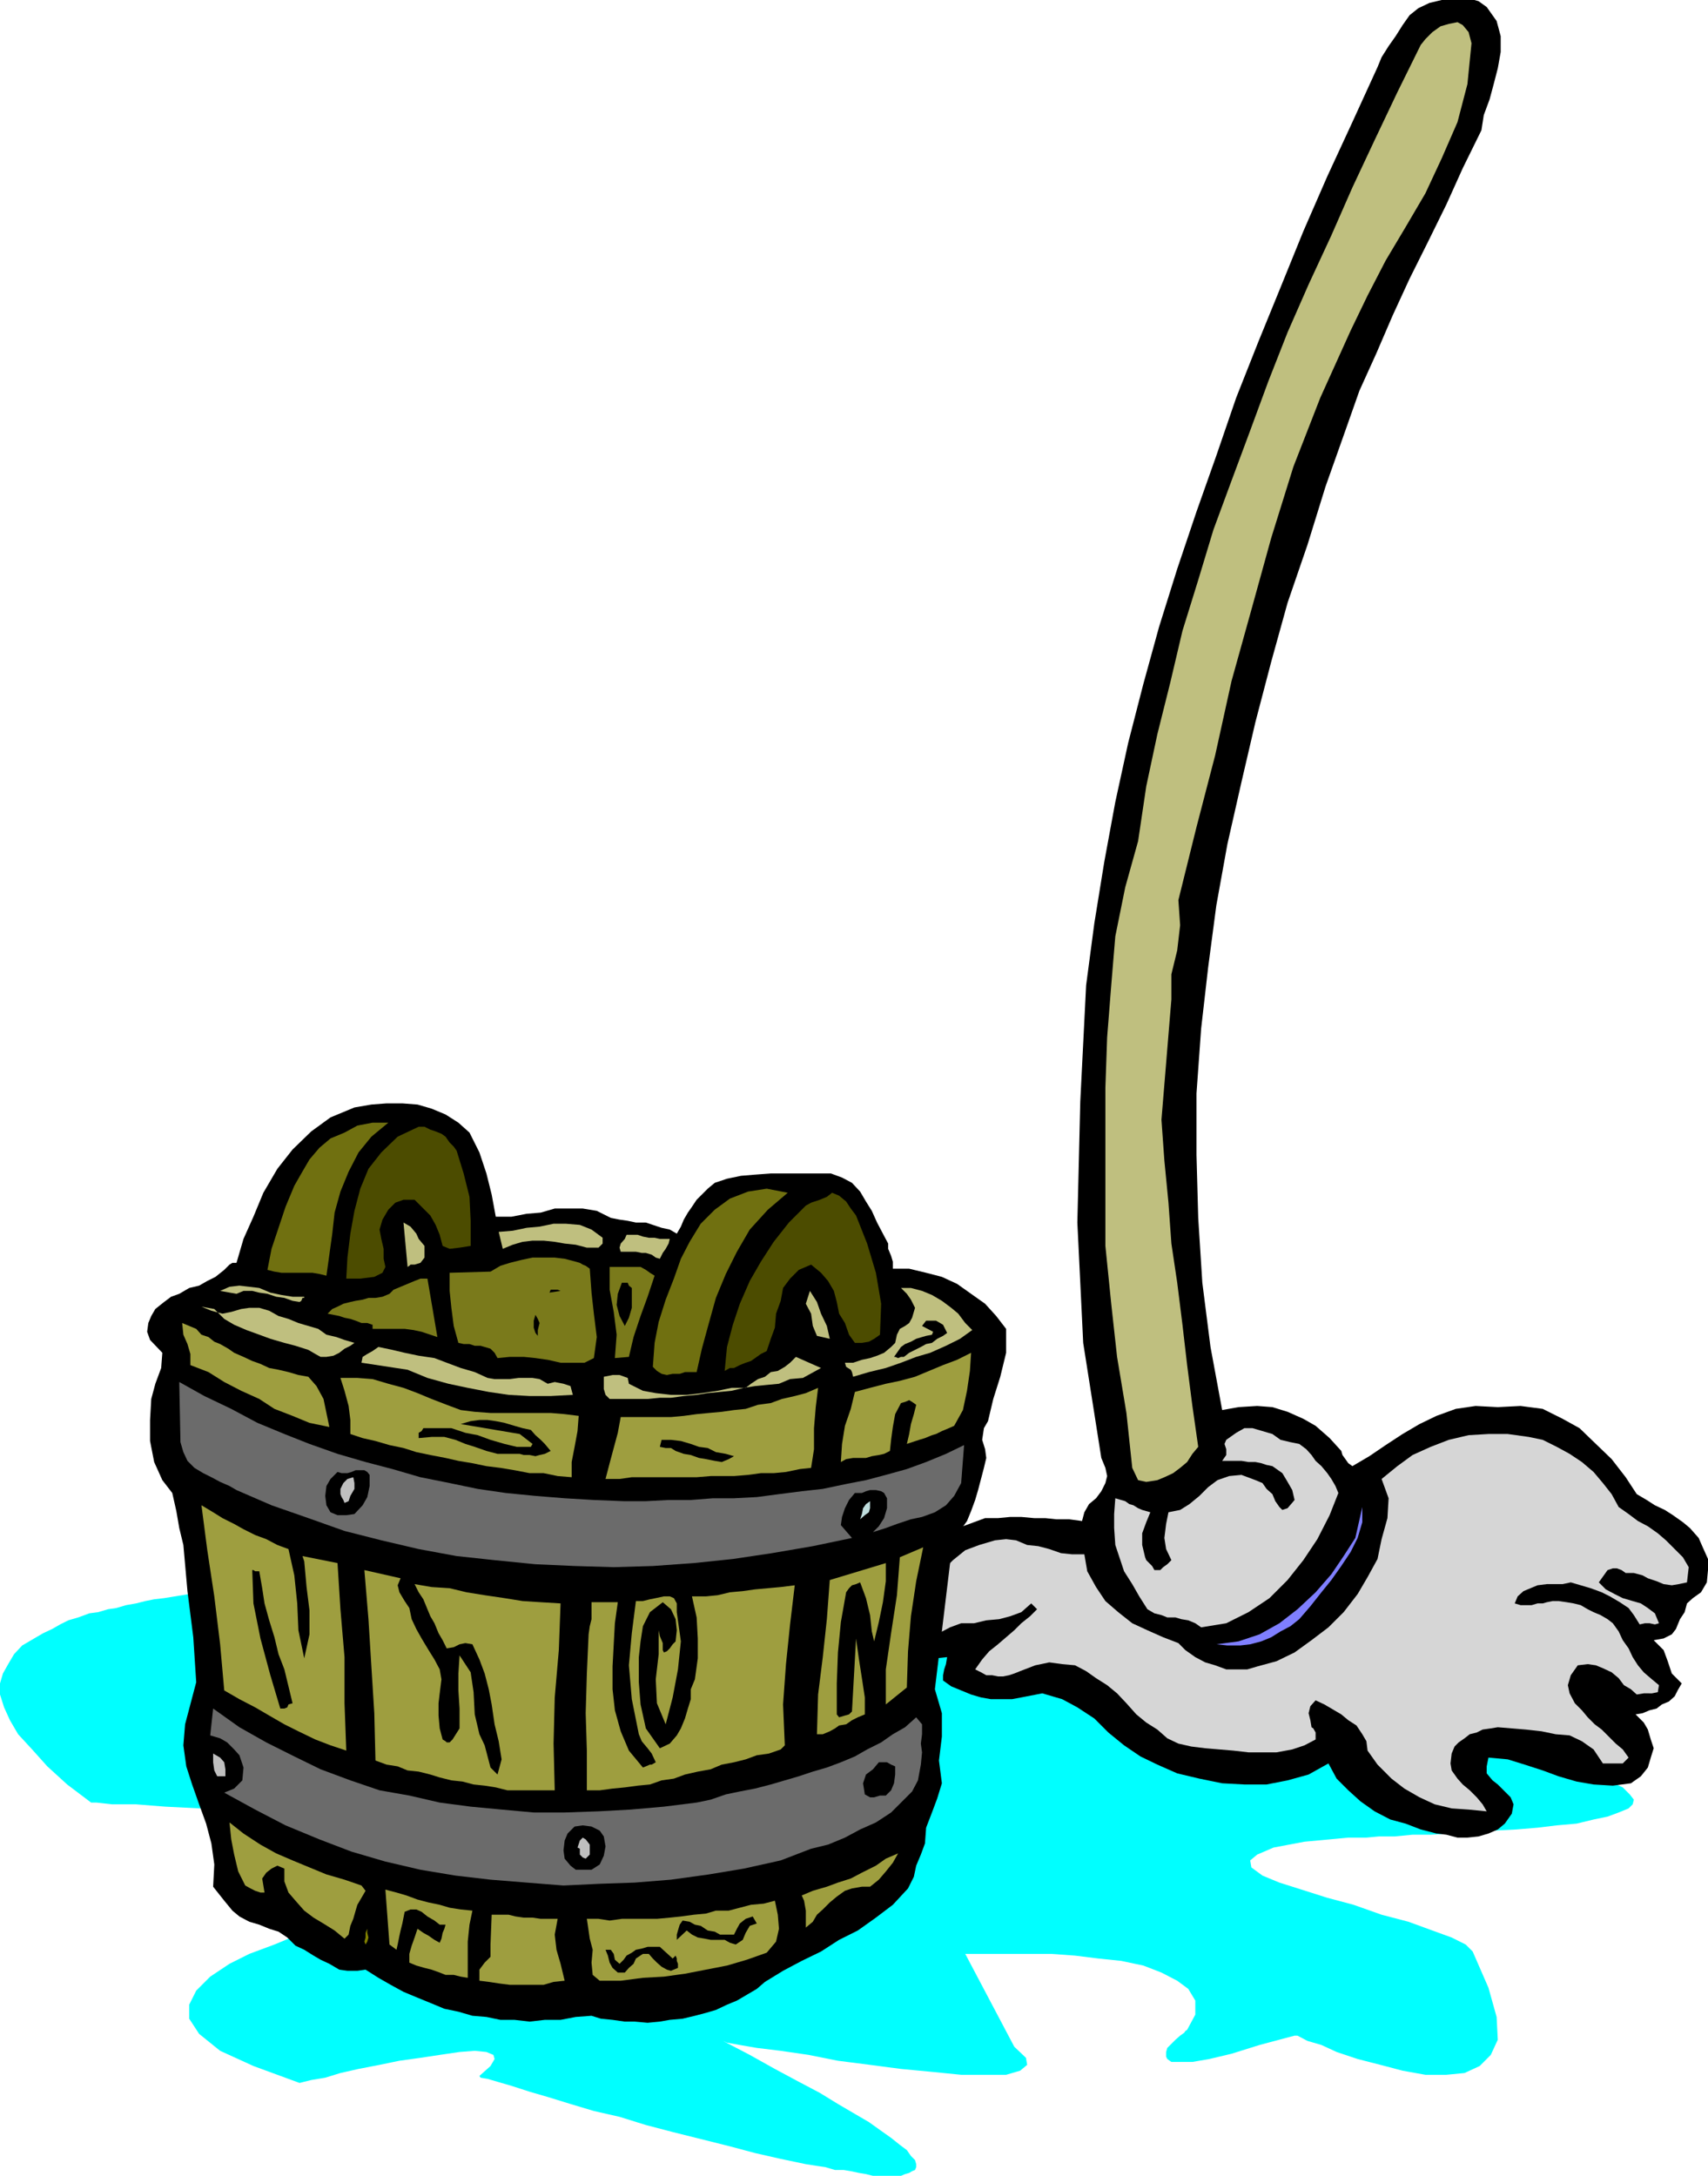 <svg xmlns="http://www.w3.org/2000/svg" width="292.5" height="372.5"><path fill="#0ff" d="M49.402 271.898h-6.5l-3.101.2-3.602.5-3.797.3-4.3.7-1.7.199-1.5.3-1.601.403-1.7.297-1.699.5-1.402.203-1.7.5-1.5.2-1.898.698-1.703.5-1.398.7-1.399.8-1.5.7-1.203.699L5 281l-1.2.7-1.398 1.5-1 1.698L.5 286.5l-.5 1.7v1.898l.7 2.199 1 2.203 1.402 2.398L5.5 299.5l2.602 2.898L11.5 305.5l4.102 3.098h.898l2.7.3h4.1l5 .399 6 .3 6.5.7 6.5.703 6.4 1 6 1.2 5.3 1.198 4.102 1.399L72 317.699l1.402 2.2-.703 2.199-3.097 2.601-5.5 3.098h-1l-1.7.5L58.5 329l-3.598 1-3.8 1.2L47 332.897l-4.3 1.602-3.4 1.7-3.3 2.198-2.398 2.399-1.2 2.402v2.399l1.7 2.601 3.597 2.899 5.703 2.601 7.899 2.899.8-.2 1.2-.3 2.398-.399 2.602-.8 3.101-.7L65 353.5l3.402-.703 3.598-.5 3.3-.5 3.4-.5 2.6-.2 2 .2 1.2.5.2.703-.7 1.2-1.898 1.698.199.301 1.199.2 1.7.5 2.402.699 3.097 1 3.102.902 3.898 1.2 4 1.198 4.403 1 4.5 1.399 4.597 1.203 9.602 2.398 4.5 1.2 4.398 1 4.301.902 1.902.297 1.399.203 1.699.5h1.5l1.2.2 1.402.3 1.199.2 1.199.3h4.8l.7-.3.7-.2.5-.3.5-.2.202-.5v-.5l-.203-.703-.699-.7-.7-1-1.198-.898-1.5-1.199-1.7-1.203-2.101-1.5-2.399-1.399-2.902-1.699-3.098-1.902-3.601-1.899-4.102-2.199-4.297-2.402-4.601-2.399.699.301 2.2.399 2.902.5 4.097.5 4.801.699 5 1 5.5.703 5.3.7 5.302.5 5 .5h7.699l2.398-.7 1.203-1-.203-1.203-2-1.899-8.398-15.898H180l4.102.297 4 .5 3.898.402 3.8.801 3.102 1.2 2.7 1.398 1.898 1.402 1.2 2v2.398l-1.4 2.602-.3.2-.2.3-.698.5-.801.7-1.399 1.398-.203.699v.8l.203.403.7.5h3.597l2.903-.5 3.8-.902 4.797-1.5 6-1.598h.5l1.703.898 2.399.7 2.601 1.199 3.598 1.203 3.902 1 3.797 1 3.903.7h3.597l3.102-.302 2.601-1.199 1.899-1.902 1.199-2.598-.2-3.902-1.398-5-2.703-6.2-1.199-1.199-2.398-1.199-3.301-1.199-4.102-1.5-4.597-1.203-4.801-1.7-4.5-1.199-4.399-1.398-3.8-1.203-2.903-1.2-1.898-1.398-.2-1.199 1.2-1 2.8-1.203 5.301-1 7.5-.7H234l2.102-.199h2.699l3.101-.3H245l3.602-.2h3.597l3.602-.5 3.898-.199 3.602-.3 3.3-.399 3.399-.3 2.902-.7 2.399-.5 1.898-.703 1.703-.7.7-.699.199-.8-.7-.899-1.199-1.199-2.601-1.203-3.399-1-4.3-1.399-6-1.5-6.7-1.398-8.203-1.703-9.597-1.899-11-1.699-12.5-1.902-14.403-2.2-1.699-.199-2.2-.5-3.1-.5-3.298-.398-3.902-1-4.098-.703-4.5-1-4.8-.899-4.801-1.199-5.102-1.199-4.797-1-5-1.203-4.601-1.2-4.801-1.199-4-.699-3.898-1.199-5.301-1.5-2.399-.402-.203.199 1 .203 1.903 1 2.097.7 1.703.5.7.198-84.7-5"/><path d="M251.5 0h1l.7.2.702.5.7.5 1.699 2.398.699 2.601v2.7l-.5 2.8-.7 2.7-.698 2.601-1 2.7-.403 2.597-3.199 6.5L247.7 35l-3.2 6.5-3.098 6.2L238.5 54l-2.8 6.5-2.9 6.398-2.398 6.801L227 83.297l-3.098 10-3.402 9.902-2.8 10.098-2.7 10.3-2.398 10.301-2.403 10.602-1.898 10.5-1.399 10.598-1.203 10.5-.797 11.101v10.5l.297 10.801.703 11.098 1.399 11 2 10.8 2.8-.5 3.2-.199 2.601.2 2.598.8 2.7 1.2 2.1 1.199 2.4 2.101 2 2.2.202.699.5.699.5.703.7.5 2.898-1.703 2.8-1.899 2.9-1.898 2.902-1.703 2.898-1.399 3.3-1.199 3.4-.5 3.8.2 3.902-.2 3.797.5 3.403 1.7 2.898 1.601 2.8 2.7 2.7 2.597 2.402 3.101 1.899 2.899 1.699 1 1.402.902 1.7.801 1.398.898 1.7 1.2 1.202 1 1.5 1.699.7 1.601.898 2v1.899l-.2 2.101-1 1.7-1.398 1-1 .902-.402 1.5-.8 1.2-.7 1.698-.7.899-1.398.703-1.703.297 1.703 1.703.7 1.898.699 2.102 1.699 1.7-.7 1.198-.5 1-1 .899-1.198.5-.903.703-1.199.297-1.2.5-1.198.203 1.398 1.398.7 1.2.5 1.699.5 1.5-.5 1.601-.5 1.7-1.2 1.5-1.7 1.199-3.1.402-3.298-.199L270 305l-3.098-.902-2.703-1-3.097-1-2.903-.899-3.297-.3-.3 1.5v1.199l1 1.199.898.703 2.2 2.2.5 1.198-.298 1.602-1.203 1.7-1.199 1-1.598.698-1.703.5-1.898.2h-1.7l-1.902-.5-1.699-.2-2.7-.699-2.6-1-2.598-.699-2.7-1.402-2.402-1.7-2.098-1.898-2-2-1.402-2.602-3.398 1.899-3.602 1-3.598.703h-3.8l-3.801-.203-3.899-.797-3.8-.902-3.403-1.5-2.898-1.399-2.801-1.902-2.7-2.2-2.398-2.398-2.902-1.902-2.598-1.399-3.402-1-3.598.7-1.601.3h-3.602l-1.699-.3-1.7-.5-3.398-1.399-1.402-1v-.902l.2-1 .3-.899.2-1.199-1.9.2h-2.198l-2.102-.2-1.898-.5-2.2-.699-1.902-1-1.7-1-1.398-1.602-.5-1.199.2-1.5.5-1.402.199-1.2 1-.699 1-.8.898-.2 1.203-.699 1.2-.5 1-.199 1.199-.8.898-.403 1.5-1.5 1.403-1.7 1.5-1.199 1.597-1.398 1.5-1 1.703-1.203 3.797-1.399h2.203L173 259.7h1.902l2.2.2H179l1.902.199h2.2l2.199.3.398-1.5.801-1.398 1.2-1 .902-1.203.699-1.399.3-1.199-.3-1.402-.7-1.7-3.101-19.699-1-20.601.5-20.7 1-19.898 1.402-10.601 1.7-10.5L191 137.297l2.2-10.098 2.6-10.101 2.7-9.801 3.102-9.899 3.3-9.8L208.301 78l3.398-9.902L215.5 58.5l3.8-9.3 3.9-9.602 4.1-9.399 4.302-9.3 4.3-9.399.7-1.703 1.199-1.899L239 6.2l1.2-1.902 1.202-1.7 1.5-1.199L244.801.5l2.101-.5h4.598"/><path fill="#bfbf7f" d="m252 7.398-.7 7-1.698 6.5-2.7 6.2-2.8 6-3.403 5.8-3.398 5.7-3.102 6-2.898 6-5.2 11.5-4.601 11.8-3.8 12.2-3.4 12.3-3.398 12.2-2.8 12.699-3.2 12.3-3.101 12.5.3 4.301-.5 4.301-1 4.098v4.3l-1.699 20.602.5 7 .7 7.2.5 7 1 6.699.898 7.199.8 6.902.9 7 1 7-1 1.2-.9 1.398-1.198 1-1.2.902-1.5.7-1.203.5-1.898.3-1.399-.3-1-2.102-1-9.399-1.601-9.601-1-9.098-1-9.902v-27.098l.3-8.601.7-8.899.699-8.402 1.7-8.399 2.202-7.898 1.399-9.402 1.898-8.899 2.203-8.8L202.5 108l2.7-8.703 2.6-8.598 3.102-8.402 3.2-8.598 3.097-8.402 3.301-8.399 3.602-8.199L228 40.297l3.602-8.2 3.8-8.097 3.899-8.203 4-8.098.8-1 1.2-1.199 1.398-1 1.403-.402 1.5-.301.898.5 1 1.203.5 1.898"/><path fill="#d6d6d6" d="m229.2 255.598-1.5 3.8-2.098 4.102-2.403 3.598-2.699 3.402-3.098 3.098-3.601 2.402-3.801 1.898-4.3.7-1-.7-1.2-.5-1.2-.199-1-.3h-1.398l-1-.399-1.203-.3-1.199-.7-1.398-2.203-1.2-2.098L192.5 269l-1.5-4.5-.2-2.902v-2.399l.2-2.699 1 .297.7.203.702.5.7.2.8.5.7.3 1.398.398-.7 1.7-.698 1.902v2l.5 2.098.199.5 1 1 .398.699h1l.5-.5.703-.5.7-.7-.903-1.898-.297-1.902.297-2.399.403-2 2-.398 1.597-1 1.703-1.402 1.5-1.5 1.598-1.2 2-.699 2.102-.199 2.398.898 1.2.5.702 1 1 .899.5 1.203.7 1 .5.5.898-.3 1.2-1.403-.4-1.7-.8-1.398-.898-1.5-1.7-1.199-1-.203-.902-.297-1-.203h-1.2l-1.198-.2H209.3l.699-1v-1l-.3-.898.3-.699 1.7-1.203 1.402-.797h1.398l1.7.5 1.702.5 1.399 1 1.699.398 1.5.301 1.2.899.902 1 .699 1 1 .902 1 1.2.699 1 .7 1.198.5 1.2"/><path fill="#d6d6d6" d="m277.2 258 1.702 1.2 1.598 1.198 1.7.899 1.702 1.203 1.399 1.2 2.898 2.898 1 1.699-.297 2.601-1.402.301-1.2.2-1.398-.2-1.203-.5-1.5-.5-.898-.5-1.5-.402h-1.399l-.703-.5-.797-.297h-.703l-.898.297-1.5 2.101 1.199 1.2 1.5.8 1.402.7 1.7.5 1.398.402 1.2.797 1.202.902.7 1.7-.7.199-.902-.2h-.8l-.9.2-1-1.598-.898-1.203-1.5-1-1.703-1-1.398-.7-1.899-.699-1.703-.5-1.699-.5-1.398.301h-2.7l-1.601.2-2.399 1-1 .898-.5 1.203 1 .297h1.899l1-.297h.898l.703-.203 1-.2h1l1.399.2 1.199.203 1.2.297 1.202.703 1 .5 1.2.5 1.199.7.898.698 1 1.399.703 1.5 1 1.402.7 1.5.898 1.399 1 1.199 1.402 1.203 1.2 1-.2 1.2-1 .198H281.5l-1.2.2-1-.899-1.198-.699-.903-1.203-1.199-1-1.5-.7-1.2-.5-1.398-.199-1.703.2-1.199 1.699-.5 1.703.3 1.398.9 1.7 1.202 1.199 1 1.203 1.2 1.2 1.199.898 1.199 1.199 1.2 1.203 1.202 1 1 1.398-1 1H274.5l-1.598-2.398-2-1.402-2.101-1-2.399-.2-2.402-.5-2.7-.3-2.398-.2-2.402-.199-1.2.2-1.398.199-1 .5-1.203.3-.898.7-1 .699-.7.703-.5 1.2-.199 1.698.2 1.2 1 1.402.898 1 1.2 1 1.202 1.2 1 1.198.7 1.2-3.102-.301-2.898-.2-2.903-.699-2.597-1.199-2.602-1.5-2.2-1.699-2.398-2.402-1.703-2.399-.199-1.601-.7-1.2-1-1.5-1.398-.898-1.203-1-1.699-1-1.2-.703-1.5-.7-.898 1-.3 1.2.3 1.203.2 1.2.3.198.399.7v1.199l-1.899 1-2.101.703-2.7.5h-4.8l-2.602-.3-2.398-.2-2.399-.203L204 299l-2.2-.5-1.898-.902-1.703-1.5-1.898-1.2-1.7-1.398-1.699-1.902-1.601-1.7-1.7-1.398-1.902-1.203-1.699-1.2-1.898-1-2.2-.199-2.203-.3-2.398.5-2.602 1-1 .402-.898.297-1 .203h-.899l-1-.203h-1l-.902-.5-1-.5 1.2-1.7 1.202-1.398 1.5-1.199 1.399-1.203 1.398-1.2 1.203-1.199 1.5-1.199 1.2-1.199-1-1-1.7 1.5-1.902.7-1.898.5-2.2.198-2.101.5h-2.2l-1.902.7-1.898 1-1.2-.301h-1l-1.199-.2-1.203-.199h-.898l-1-.8-1-.7-.7-.898v-1l2.7-1 2.101-1.602 2.2-1.699L161.3 269l1.898-1.902 2.102-1.7 2.398-.898 2.703-.8 1.899-.2 1.699.2 1.902.8 1.899.2 1.898.5 2 .698 1.903.2h2.097l.5 2.902 1.5 2.7 1.602 2.398 2.2 1.902 2.402 1.898 2.598 1.2 2.7 1.199 2.6 1 1.2 1.203 1.7 1.2 1.702.898 1.7.5 1.898.699h3.602l1.699-.5 3.3-.899 3.098-1.5 2.903-2.101 2.898-2.2 2.602-2.597 2.398-3.102 1.7-2.898 1.702-3.102.7-3.398 1-3.602.199-3.398-1.2-3.3 2.7-2.2 2.601-1.902 3.098-1.399 3.102-1.199 3.398-.8 3.402-.2h3.297l3.602.5 2.398.5 2.403 1.2 2.199 1.198 2.101 1.399 2 1.703 1.598 1.898 1.5 1.899 1.2 2.203"/><path fill="#7f7fff" d="m222.5 277.2-1.5 1.198-1.7.899-1.6 1-1.7.703-1.898.5-1.7.2H210.2l-1.898-.2 3.8-.5 3.598-1.203 3.403-1.899 3.097-2.398 3.102-2.902L228 269.5l2.102-3.102 2-3.101L233.3 258v2.598l-.801 2.699-1.2 2.402-1.6 2.399-1.7 2.402-1.7 2.098-1.898 2.402-1.902 2.2"/><path d="m80.402 193.898 1.7 3.399 1.199 3.601.898 3.602.703 3.797h2.7l2.597-.5 2.403-.2 2.398-.699h4.8l2.4.399 2.402 1.203 1.5.297 1.398.203 1.402.297h1.7l1.199.402 1.5.5 1.398.301 1.203.7.7-1.2.5-1.203.699-1.2.699-1 .8-1.199 1.9-1.898 1.202-1 2.098-.703 2.402-.5 2.399-.2 2.699-.199h10.3l1.9.7 1.702.902 1.399 1.5 1 1.7 1 1.597.898 2 1 1.902.903 1.7v.898l.5 1.203.3 1v1.2h2.797l2.903.698 2.699.7 2.601 1.199 2.399 1.703 2.398 1.7 1.903 2.097 1.699 2.203v4.098l-1 4.101-1.2 3.801-.902 3.797-.699 1.203-.3 2 .5 1.598.202 1.5-.402 1.699-.5 1.902-.5 1.899-.5 1.699-.7 1.902-.698 1.7-1 1.398-1.403 1.703-3.097 25.7 1.199 4.097v4l-.5 4.101.5 3.899-.801 2.601-.898 2.399-1 2.601-.2 2.7-.703 1.902-.797 1.898-.402 1.899-1 2-2.598 2.8-2.902 2.2-3.098 2.203-3.203 1.598-3.097 2-3.301 1.601-3.2 1.7-3.101 1.898-1.398 1.203-1.7 1-1.703 1-1.699.7-1.898.898-1.7.5-1.902.5-2.098.5-2.203.199-1.699.3-2.098.2-2.203-.2H107l-2.098-.3-2-.2-1.601-.5-2.7.2-2.601.5h-2.7l-2.6.3-2.598-.3h-2.403l-2.398-.5-2.399-.2-2.402-.699-2.398-.5-2.403-1L71.5 342l-2.398-1-2.2-1.203-2.101-1.2-2.2-1.398-1.402.2H59.5l-1.398-.2-1.7-1-1.5-.699-1.203-.703-1.597-1-1.5-.7-1.403-1.398-1.5-1-1.597-.5-1.7-.699-1.703-.5-1.699-.902-1.2-1-1.398-1.7L36.5 323l.2-3.8-.5-3.602-.9-3.399-1.198-3.3-1.2-3.399-1-3.102-.5-3.601.297-3.598L33.602 288l-.5-7.703-1-7.899-.7-7.898-.703-2.902-.5-2.899-.699-3.101-1.7-2.2-1.398-3.101-.703-3.598v-3.601l.203-3.598.7-2.602 1-2.699.199-2.601-2.102-2.2-.5-1.398.203-1.5.5-1.203.7-1.2 1.5-1.199L29.3 222l1.398-.5 1.703-1 1.7-.402 1.398-.801 1.402-.7 1.5-1.199.899-.898.5-.3h.699l1.2-4.102 1.702-3.801 1.7-4.098 2.398-4.101 2.602-3.301 3.199-3.098 3.3-2.402 4.098-1.7 2.903-.5 2.597-.199h2.703l2.598.2 2.402.699 2.399 1 2.199 1.402 1.902 1.7"/><path fill="#707010" d="m66.5 192.2-2.898 2.398-2.2 2.699-1.703 3.3L58.301 204l-1 3.598-.399 3.601-.5 3.598-.5 3.601-1.203-.3-1.199-.2h-5.3L47 217.7l-1.2-.3.7-3.602 1.2-3.598 1.202-3.601 1.5-3.598 1.2-2.102L53 198.5l1.7-2 1.902-1.602 2.398-1 2.2-1.199 2.6-.5h2.7"/><path fill="#4c4c00" d="m78.2 197 1.202 3.898 1 4 .2 4.102v4.297l-1.903.3-1.699.2-1.2-.5-.5-1.899-.698-1.699-.903-1.601-2.699-2.7h-1.898l-1.403.5-1.199 1.2-1 1.699-.5 1.703.3 1.598.4 1.699v1.703l.3 1.398-.5 1-1.398.7-2.403.3h-2.398l.199-3.601.5-4.098.7-3.902 1-3.797 1.402-3.402 2.199-2.801 2.8-2.7 3.598-1.699h1l1 .5.903.301 1 .399.699.5.699 1 .7.699.5.703"/><path fill="#707010" d="m134.902 204.2-3.402 2.898-3.098 3.402-2.203 3.797-1.898 3.8-1.7 4.102-1.199 4.301-1.203 4.398-.898 4h-2l-.899.301H115.2l-1 .2-.898-.2-.801-.5-.7-.699.302-4.102.699-3.601L114 222.5l1.402-3.602 1.2-3.398 1.5-2.902L120 209.5l2.402-2.402 2.598-1.899 3.102-1.199 3.199-.5 3.601.7"/><path fill="#bfbf7f" d="M72.7 213.297v2l-.7.902-1 .301h-.7l-.198.2-.301.198-.7-7.601 1.2.703 1 1.2.398.898 1 1.199"/><path fill="#4c4c00" d="m146.602 208.098 1.898 4.8 1.5 5 .902 5.301-.203 5.301-1 .7-.898.5-1.2.198h-1.199l-1-1.398-.703-2-1-1.602-.398-2-.5-1.898-1-1.703-1.2-1.399-1.699-1.398-2.101.898-1.5 1.5-1.2 1.602-.402 2.2-.797 2.198-.203 2.399-.699 1.902-.7 2.098-1 .5-.698.5-1 .703-.903.297-1 .402-1 .5H125l-.898.5.398-4.101 1-3.801 1.2-3.598 1.702-3.902 1.899-3.297 2.199-3.402 2.602-3.301 2.898-2.899.902-.5 1.5-.5 1.2-.5.898-.699 1.2.5 1.202 1 .797 1.2.903 1.199"/><path fill="#bfbf7f" d="M103.2 211.898v1l-.7.7h-2l-1.898-.5-1.903-.2-1.699-.3-1.898-.2h-1.903l-1.699.2-1.7.5-1.698.699-.7-2.899 2.399-.199 2.398-.5 2.203-.199 2.399-.5h2.101l2.399.2 2 .8 1.898 1.398m11.501.2-.2.8-.5.899-.5.703-.5 1-.7-.203-.698-.5-1-.297h-.7l-1-.203h-2.601l-.2-.7.2-.699.699-.8.3-.7h1.9l.902.301 1 .2h1l.898.199h1.7"/><path fill="#7a7a1b" d="m101 217.2.3 4.097.4 3.601.5 4-.5 3.602-1.598.797H96l-2.2-.5-2.1-.297-2-.203h-2.4l-2.1.203-.5-.902-.7-.7-1-.3-.7-.2h-1l-.898-.3h-1l-.902-.2-.8-2.898-.4-3.102L77 221v-3.102l7-.199 1.7-1 1.6-.5 2-.5 1.9-.402H95l1.7.203 1.902.5.699.2.5.3.5.2.699.5"/><path fill="#bfbf7f" d="M52.102 222v.2H51.8l-.2.5-.3.198-1.2-.199-1.402-.5L47.3 222l-1.5-.5-1.399-.203L43.2 221h-1.5l-1.199.5-2.8-.5 1.6-.703 1.7-.2 1.7.2 1.702.203 1.899.797 1.898.402 1.903.301h2"/><path fill="#7a7a1b" d="M74.902 228.898 73.7 228.5l-1.5-.5-1.398-.3-1.5-.2h-5.5v-.703l-.899-.297h-1l-1-.402-.902-.301-1-.2-.898-.3-2-.399.8-.8.899-.399 1-.5 1.199-.3.902-.2 1.2-.199 1-.3H64.3l1.199-.2 1.2-.5.702-.703 3.598-1.5 1-.399h1.2l1.702 10m37.201-10.5-1.2 3.602-1.203 3.297-1.199 3.601-.8 3.399-2.4.203.302-4-.5-3.902-.7-3.801v-3.899h5.297l.903.5.699.5.8.5"/><path fill="#bfbf7f" d="m47.7 225.297 1.702.5 1.7.703 3.398 1 1.402 1 1.7.398 1.398.5 1.7.5-.7.5-1 .5-.898.7-1 .5-1.2.199h-1l-.902-.5-1.2-.7-2.198-.699-1.903-.5-2.398-.699-1.899-.699-2.203-.8-2.097-.903-1.7-1-1.703-1.7-2.199-.398 1.7.7 1.902.5 1.5-.301 1.699-.5 1.398-.2h1.703l1.7.5 1.597.899"/><path d="M108.2 220.5v3.398l-.5 1.7L107 227l-.898-1.703-.5-1.899.199-1.898.699-1.902h1l.2.5.5.402M96 221l-1.898.297.199-.5H95.5l.5.203"/><path fill="#9e9e3f" d="m40.102 231.598 1.597.699 1.5.703 1.403.5 1.5.7 1.597.3 1.703.398 1.7.5 1.699.301 1.398 1.598 1.203 2.203 1 4.797-3.402-.7-2.898-1.199L47 241.2l-2.598-1.699-3.101-1.402-2.899-1.5-2.703-1.7-3.097-1.199v-1.902l-.5-1.7-.7-1.597-.203-2 1.203.5 1.2.5.898 1 1.2.398 1 .801 1 .399 1.402.8 1 .7"/><path fill="#bfbf7f" d="m142.102 229.2-2.2-.5-.703-1.7-.297-2.102L138 223.2l.7-2.199 1.202 1.898.7 2 1 2.102.5 2.2"/><path d="m92.102 228.7-.403-.5-.297-.903v-1.2l.297-1 .403.7.3.703-.3 1.2v1"/><path fill="#bfbf7f" d="m166.5 227.7-2.098 1.5-2.402 1.198-2.7 1.2-2.398.699-2.601 1-2.602.902-2.898.7-2.7.8-.199-.8-.203-.399-.797-.5-.203-.703h1.403l1.5-.5L149 232.5l1.2-.402 1.202-.5 1.2-1 .699-.7.3-1.398.5-1 .899-.5.7-.5.5-.902.5-1.7-.7-1.398-.7-1-1-1h1.7l1.902.5 1.7.7 1.699 1 1.601 1.198 1.2 1 1.199 1.602 1.199 1.2m-83 8.198 1.2.2h2.6l1.5-.2h2.4l1.202.2 1.399.8 1.199-.3 1.5.3 1.2.399.402 1.5L94.3 239h-3.602l-3.597-.203-3.403-.5-3.597-.7-3.301-.699-3.602-1L69.8 234.5l-7.899-1.203.2-1 .8-.5.899-.5 1-.7 2.398.5 2.102.5 2.398.5 2.703.403 2.098.797 2.402.902 2.399.7 2.199 1"/><path d="m162.2 228.2-.7.5-1 .5-.898.698-1 .2-.903.5-2 1-.898.699h-.5l-.5.203-.5-.203h-.2l.5-.7.7-1 .699-.5 1-.398.902-.5 1-.3.7-.2 1-.199.199-.5-1.899-1 .7-.902h1.699l1.199.699.7 1.402"/><path fill="#6b6b6b" d="M106.8 257h3.802l3.898-.203h3.8l3.802-.297h3.597l3.903-.203 3.8-.5 3.899-.5 3.601-.399 3.797-.8 3.602-.7 3.398-.898 3.602-1 3.3-1.203 3.399-1.399 3.102-1.5-.5 6.5-1.2 2.2-1.402 1.601-1.898 1.2-2.2.8-1.902.399-2.398.8-1.903.7-2.199.699 1-1 .902-1.399.5-1.699V256.5l-.5-.902-.5-.301-.902-.2h-1l-.7.2-.698.3h-1.2l-1 1.2-.703 1.402-.5 1.5-.199 1.399 1.902 2.199-6.703 1.402-7 1.2-6.699 1-6.7.699-7 .5-6.698.199-6.7-.2-6.703-.3-7-.7-6.5-.699-6.5-1.199-6.398-1.5L59 262.098l-6.2-2.2-6.3-2.199-6-2.601-1.2-.7-1.6-.699-1.5-.8-1.4-.7-1.5-.902-1.198-1.2-.7-1.5-.5-1.699-.203-10.3L35 239l4.602 2.2 4.5 2.398 4.597 1.902L53 247.2l4.8 1.698 4.802 1.399 4.597 1.203L72 252.898l5 1 4.8 1 4.802.7 5.097.5 5 .402 5 .297 5.102.203"/><path fill="#9e9e3f" d="m78.902 241.398 2.399.301 2.699.2h10.3l2.4.199 2.402.3-.2 2.602-.5 2.7-.5 2.597v2.601L95.5 252.7l-2.398-.5h-2.403l-2.597-.5-2.403-.402-2.398-.297-2.399-.5-2.402-.402-2.2-.5-2.6-.5-2.4-.5-2.198-.7-2.403-.5-2.398-.699-2.2-.5-2.101-.7v-2.402l-.3-2.399-.7-2.601-.7-2.2h2.9l2.6.2 2.7.8 2.602.7 2.398.902 2.402 1 2.598 1 2.402.898"/><path fill="#bfbf7f" d="m137.5 235.898-2.2.2-1.898.8-2.101.2-2 .199-1.899.3-2.101.5-2 .2-2.102.203-1.898.297-2.2.203-2.199.297H113l-2.098.203h-6.5l-.703-.703-.297-1v-2.098l1.5-.3h1.2l1.398.5.2 1 2.402 1.199 2.199.402 2.601.297h2.7l2.597-.297 2.703-.402 2.399-.5h2.398l.903-.7 1.199-.8 1.199-.399 1-.8 1.2-.2 1.202-.699.899-.703 1-1 4.3 1.902-3.101 1.7"/><path fill="#9e9e3f" d="m163.402 244.098-.902.402-1.2.5-1 .5-.698.2-1.2.5-1 .3-1.203.398-.898.301.398-1.699.301-1.703.5-1.7.402-1.597-.703-.5-.5-.3-.699.3-.7.2-1 1.898-.398 2.199-.3 2.203-.2 1.898-1 .5-.902.2-1.2.199-1 .3h-2.198l-1.2.2-.902.5.2-3.098.5-3.101 1-2.899.702-2.902 2.598-.7 2.7-.699 2.402-.5 2.597-.699 2.403-1 2.398-1 2.402-.902 2.399-1.2-.2 3.102-.5 3.399-.699 3.3-1.5 2.7m-24.5 7.199L137 251.5l-2.398.5-2.102.2h-2.2l-2.198.3-2.403.2h-4l-2.398.198h-11.102l-2.097.301h-2.403l.703-2.699 1.399-5.203.5-2.7h8.601l2.2-.199 2.199-.3 2.101-.2 2.2-.199 2.097-.3 2-.2 2.102-.699 2.199-.3 1.902-.7 2.2-.5 1.898-.5 2.102-.902-.403 3.3-.297 3.602v3.598l-.5 3.199"/><path d="m94.3 248.398-1 .5-.898.2-.703.199-1-.2h-1l-.699-.199h-3.8l-1.9-.5-2-.699-1.6-.5-1.7-.699-1.898-.5h-2.2l-2.203.2v-.903l.5-.297.301-.5h4.8l2.4.797 2.1.402 2.2.801 2.402.7 2.098.5h2.402l.297-.5L89 245.5l-10.098-1.703 1.7-.5 1.5-.2H83.5l1.402.2 1.5.3 1.7.5 1.398.403 1.402.297.797.902.903.801.699.7 1 1.198m31.399.899-.9.5-1.198.5-1.2-.2-1.5-.3-1.203-.2-1.398-.5-1.2-.199-1.402-.5-.797-.5H114l-1-.199.3-1.199h1.602l1.7.2 1.699.5 1.398.5 1.5.198 1.403.7 1.699.3 1.398.399M63.3 252.5v1.898l-.398 1.899-.8 1.402-1.403 1.5-1.398.2h-1.5l-1.2-.5-.699-1.2-.203-1.601.203-1.7.7-1.199L57.8 252l.699.2h1l.7-.2.702-.3h1.5l.5.3.399.5"/><path fill="#bfbfbf" d="m60.5 252.898.2 1v1l-.7 1.2-.3.902-.7.297-.2-.5-.3-.5-.2-.5v-.899l.5-1 .7-.699 1-.3"/><path fill="#9e9e3f" d="m49.402 265.2 1 4.5.5 4.8.2 4.598 1 4.8.898-4.101v-4.098l-.5-4-.398-4.402-.301-.899 6 1.2.5 7.902.699 8.2v7.898l.3 8.101-2.698-.902-2.602-1-2.898-1.399-2.403-1.199-2.597-1.5-2.403-1.402L41 290.898l-2.598-1.5-.703-7.898-1-8.203-1.199-7.899-1-7.699 2 1.2 1.602 1 2 1 1.597.898 2 1 1.903.703 1.898 1 1.902.7"/><path fill="#bfdddd" d="M149 257v1.2l-.2.698-.698.5-.801.7.3-.899.2-1 .5-.699.699-.5"/><path d="m44.402 269 .5 2.898.399 2.602.8 2.898.899 2.899.7 2.902 1 2.598.702 2.902.7 2.899-.7.199-.203.5-.5.203H48l-1.7-5.703-1.698-6.297-1.2-6-.203-5.703h.203l.297.203h.703"/><path fill="#9e9e3f" d="m68.602 270.2-.5 1.198.3 1.2.899 1.5.8 1.199.399 1.902.8 1.7.9 1.601 1.202 2 1 1.598.899 1.699.3 1.703-.3 2.398-.2 1.7v2.101l.2 2.2.5 1.898.5.3.199.2h.5l.5-.5 1.2-1.899V292.5l-.2-3.102V286.5l.2-3.102 1.902 2.899.5 3.402.199 3.801.8 3.398.899 1.899.5 1.902.5 1.899 1.2 1.199.702-2.598-.5-3.101-.703-2.899-.5-3.402-.5-2.598L83 286.5l-.898-2.402-1.2-2.598-1.203-.203-1 .203-1 .5-1.199.2-.7-1.403-.698-1.2-.7-1.699-.703-1.199-.5-1.199-.699-1.703-.8-1.2-.7-1.398 2.902.5 3.098.2 2.902.699 3.098.5 3.402.5 3.098.5 3.102.199L96 274.5l-.3 8-.7 8.098-.2 7.902.2 8h-8.098l-2-.5-1.902-.3-1.898-.2-1.903-.5-1.898-.203-2-.5-1.602-.5-2-.5-1.898-.2-1.7-.699-1.902-.3-1.898-.7-.2-8.101-.5-8-.5-8.098-.699-8.402 6.2 1.402m86.698 18.699-3.6 2.899v-6l.902-6.2 1-6.5.5-6.5 4-1.699-1.2 5.801-.902 6-.5 6-.2 6.2M149.7 281l-.4-1.703-.3-2.797-.7-2.902-1-2.7-.698.301-.7.2-.5.5-.5.699-.902 5.101-.5 5.2-.2 5.3v5.301l.4.5 1-.3.702-.2.5-.5.7-12.5.5 3.598.5 3.199.5 3.3v2.903l-1.2.5-1 .5-1 .7-1.203.198-.699.5-.898.5-1.2.5h-1l.2-6.8.8-6.399.7-6.5.5-6.699 9.597-2.902v3.101l-.5 3.598-.699 3.402-.8 3.301m-13.598-9.602-.801 6.7-.7 6.8-.5 6.899.301 7-.703.703-2 .7-2.097.3-1.903.7-2 .5-2.097.398-1.903.8-2.199.399-2.2.5-1.898.703-2.101.297-2 .703-2.102.2-2.199.3-2.098.2-2.203.3H100.5v-6.8l-.2-6.403.2-6.797.3-6.703.2-1.399.3-1.199v-2.902h4.5l-.5 3.601-.198 3.602-.2 3.797v3.902l.399 3.598 1 3.601 1.398 3.301 2.403 2.899.5-.2.699-.3h.3l.7-.399-.7-1.5-.699-.902-1-1.2-.5-1.199-1.203-6-.5-5.8.5-5.5.703-5.5h1.2l1.199-.301 1-.2 1.398-.3h1l.703.3.5.903v1.5l.7 5-.5 4.797-.903 4.8L114 295.2l-1.5-3.601-.2-4.098.5-4.3v-4.102l.2 1 .5 1.199v1.203l.2.398.5-.199.5-.5.5-.699.5-.5.202-1.902-.203-1.899-.797-1.699-1.402-1.203-2.2 1.703-1.198 2.398-.403 2.602-.297 2.7v4.3l.297 3.797.903 4.101 2.398 3.399 1.7-.797 1.202-1.402.7-1.2.699-1.699.5-1.699.5-1.602V289.2l.699-1.7.5-3.602V280.5l-.2-3.602-.8-3.601h2.402l2-.2 2.098-.5 2.2-.199 2.1-.3 4.4-.399 2.402-.3"/><path fill="#6b6b6b" d="m119.3 308.598 2.4-.5 2.6-.899 2.4-.5 2.6-.5 2.7-.699 2.402-.703 2.399-.7 2.398-.8 2.403-.7L144 301.7l2.402-1 2.098-1.199 2.402-1.203 2-1.399L155 295.7l1.902-1.699 1 1.2v1.698l-.203 1.602.203 1.5-.203 2.098-.5 2.699-1 1.902-3.597 3.598L150 312l-2.7 1.2-2.6 1.398-2.9 1.199-2.898.703-5.203 2-6.297 1.398-6 1-6.5.899-6.203.5-6 .203-6.199.297-6.3-.5-6.2-.5-6-.7-6-1-6-1.398L60.2 317l-5.5-2.102-5.798-2.398-5.203-2.703-5.297-2.899 1.7-.699 1.398-1.402.2-2.2-.7-2.097-.898-1-1.2-1.203-1.203-.7-1.699-.5.5-4.597 4.5 3.2 4.602 2.597 4.8 2.402 4.5 2.2L60 304.796l5 1.703 5.102.898 5.199 1.2 5.3.699 5.301.5 5.5.5H96.7l5.801-.2 5.5-.3 5.7-.5 5.6-.7"/><path fill="#bfbfbf" d="M38.602 304.098h-1.403l-.5-1-.199-1.399v-1.5l1.2.7.702.8.2 1.2v1.199"/><path d="M153.3 302.398v1.399l-.198 1.5-.5 1.203-.903.898h-1l-1 .301H149l-.898-.5-.301-1.902.5-1.5 1.199-.899 1-1.199h1.402l.7.399.699.3"/><path fill="#9e9e3f" d="m61.902 322.797.7.902-.7 1.2-.703 1.199-.297 1-.402 1.402-.5 1.2-.3 1.5-.7.698-1.7-1.398-1.6-1-2-1.203-1.598-1.2-1.5-1.699-1.2-1.398-.703-1.902v-2.2l-1.199-.5-1 .5-.898.7-.7 1 .399 2.402h-.7l-.902-.3-.797-.403-.902-.5-1.2-2.399-.698-2.898-.5-2.602L39.3 312l2.398 1.898 2.903 1.899 2.699 1.5 2.8 1.203 2.9 1.2 2.902 1.198 3.098.899 2.902 1"/><path d="m103.402 314.398.297 1.7-.297 1.601-.703 1.5-1.398.899h-2.7l-.902-.7-1-1.199-.199-1.402.2-1.7.5-1.199 1.202-1.199 1.399-.199 1.5.2 1.398.698.703 1"/><path fill="#bfbfbf" d="M101 315.797v1.703l-.7.7-.5-.2-.5-.5v-1l-.398-.203.399-1.2.5-.5.5.301.699.899"/><path fill="#9e9e3f" d="m80.902 327.098-.5 2.402-.3 2.898v6.2l-1.2-.2-1.203-.3h-1.398l-1-.399-1.399-.5-1.203-.3-1.398-.399-1.2-.5v-1.5l.399-1.402.5-1.399.5-1.5 1 .7.902.5 1 .699.899.5.3-.7.2-1 .3-.699.2-.699h-1l-.899-.703-1.203-.7-1-.8-.898-.399h-1l-1 .399-.399 2-.3 1.203-.2.898-.3 1.5-.2.899-1.203-.899L66 323.5l1.902.5 1.7.5 1.898.7 1.902.5 1.899.398 1.699.5 1.902.3 2 .2m72.898-9.801-.898 1.601-1.203 1.5-1.199 1.399L149 323h-1.398l-1.7.297-1.203.402-1.398 1-1.2 1-1.199 1.2-1 .898L139.2 329l-1.2 1v-2.902l-.3-1.7-.4-.898 1.9-.8 2.402-.7 1.898-.703 2.2-.7 1.902-1 2.398-1.199 1.7-1.199 2.1-.902M95.5 328.5l-.5 2.7.3 2.597.7 2.402.7 2.899-1.9.199-1.698.5H87.3l-1.602-.2-2-.3-1.597-.2V337.2L83 336l1-1v-2.102l.2-5.101h2.902l1.199.3 1.398.2h1.5l1.403.203H95.5"/><path fill="#7f7f00" d="m62.602 332.898-.2-.5.2-.699v-.8l.3-.7v.7l.2.8-.2.7-.3.5"/><path fill="#9e9e3f" d="m132.7 325.398.5 2.399.202 2.402-.5 2.2-1.601 1.898-3.399 1.203-3.402 1-3.598.7-3.601.698-3.602.5-3.597.2-3.801.5h-3.602l-1.199-1-.2-2.098.2-2.203-.5-1.899-.5-3.398h2l1.902.297 2.098-.297h6l2.2-.203 1.902-.2 2.199-.3 2.101-.2 1.7-.5h2.199l1.898-.5 1.903-.5 2.199-.199 1.898-.5"/><path d="m125.7 331.2.5-1 .5-.903 1-.797 1.202-.402.7 1.199-1.2.402-.703 1.2-.5 1.199-1.199.8-1-.3-.898-.5h-2.403l-1-.2-1.199-.199-1-.5-.898-.699-1.7 1.598v-.899l.2-.699.3-1 .5-.703 1.2.203.898.5 1 .2 1.2.8 1.202.2.899.5h2.398m-19.597 5 .699-.7.5-.703.898-.5.703-.5 1-.2 1-.3H113l2.2 2 .5-.5.202.5v.402l.2.5v.7l-1.2.5-.703-.2-.898-.5-.801-.699-.7-.703-.698-.797h-1l-1.2.797-.402.902-.8.7-.7.8h-1.2l-.898-.8-.5-.899-.3-1.203-.403-1h.903l.5.703.199 1 .8.7"/></svg>
